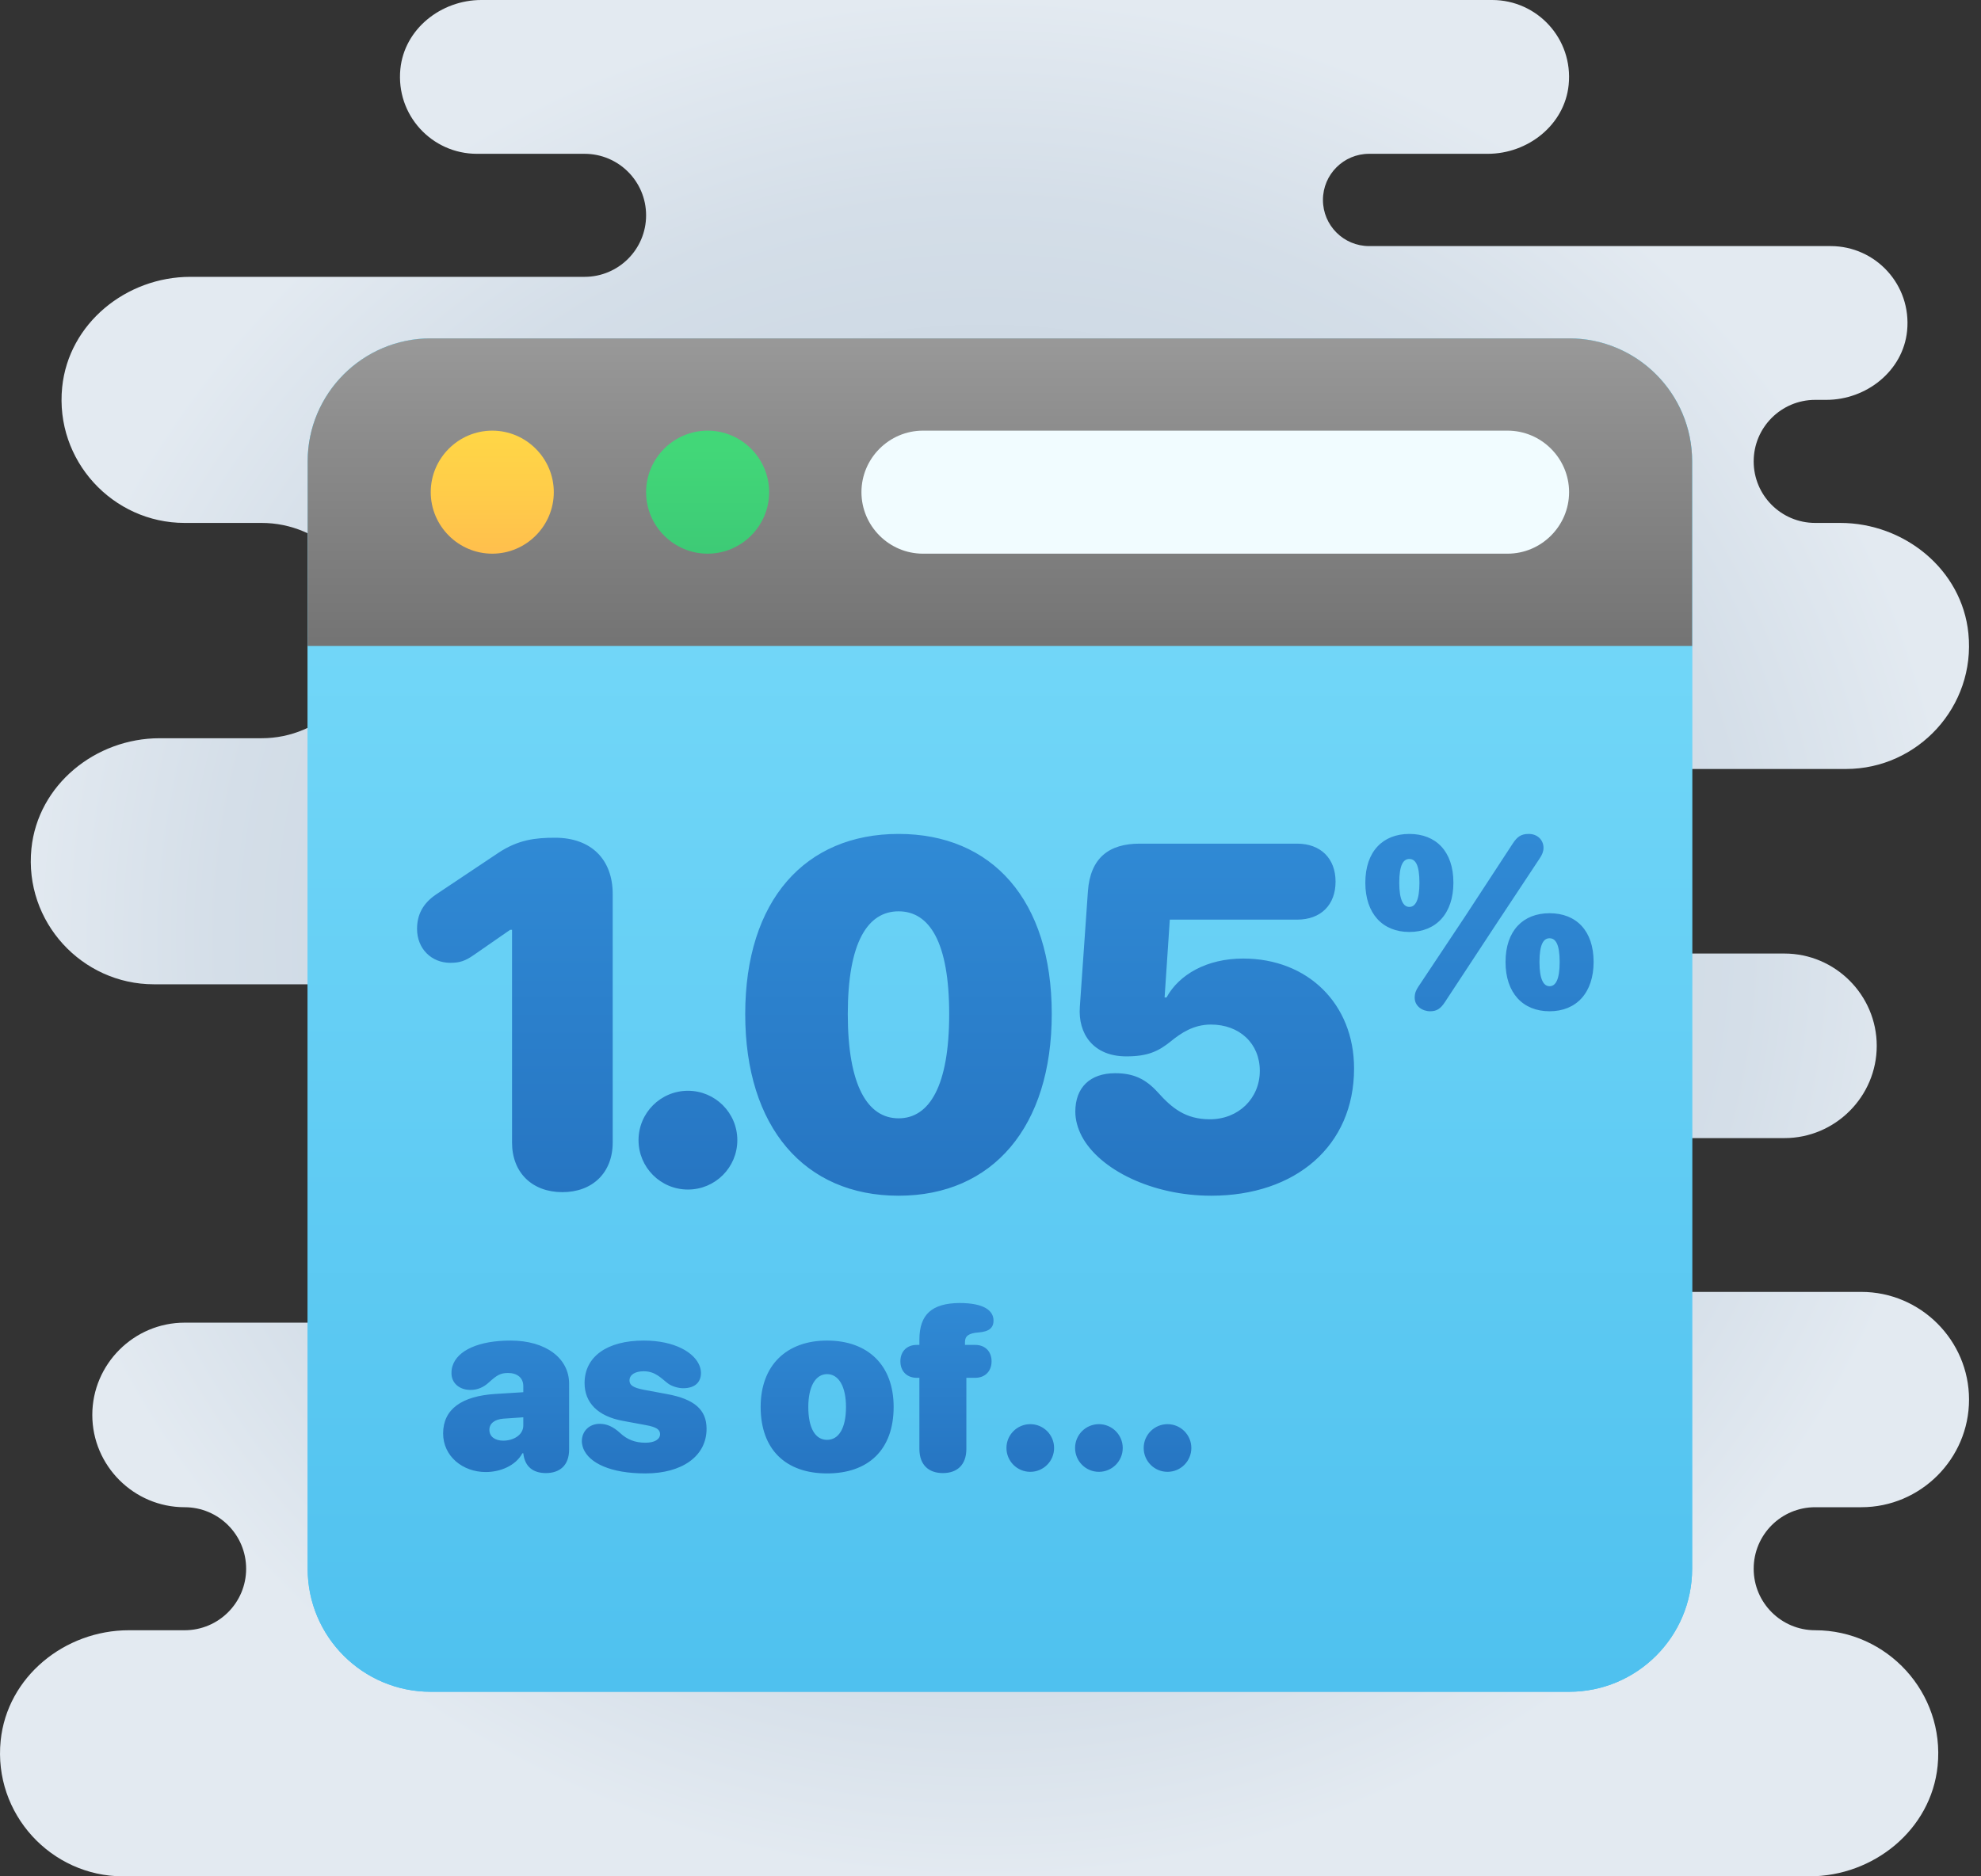 <?xml version="1.0" encoding="UTF-8"?>
<svg width="76px" height="72px" viewBox="0 0 76 72" version="1.1" xmlns="http://www.w3.org/2000/svg" xmlns:xlink="http://www.w3.org/1999/xlink">
    <rect x="0" y="0" width="76" height="72" fill="#333333" stroke="none"/>
    <title>icon-Rate</title>
    <defs>
        <radialGradient cx="50%" cy="50%" fx="50%" fy="50%" r="50.795%" gradientTransform="translate(0.5,0.5),scale(0.953,1),translate(-0.5,-0.5)" id="radialGradient-1">
            <stop stop-color="#B9C6D2" offset="0%"></stop>
            <stop stop-color="#BDC9D5" offset="0%"></stop>
            <stop stop-color="#BCCBDA" offset="24.1%"></stop>
            <stop stop-color="#CBD7E3" offset="52.1%"></stop>
            <stop stop-color="#D4DEE8" offset="78.2%"></stop>
            <stop stop-color="#E3EAF1" offset="100%"></stop>
        </radialGradient>
        <linearGradient x1="50%" y1="141.123%" x2="50%" y2="-3.32%" id="linearGradient-2">
            <stop stop-color="#3CB5EA" offset="0%"></stop>
            <stop stop-color="#7DDEFB" offset="100%"></stop>
        </linearGradient>
        <path d="M60.197,12.984 L16.525,12.984 C13.917,12.984 11.803,15.098 11.803,17.705 L11.803,60.197 C11.803,62.804 13.917,64.918 16.525,64.918 L60.197,64.918 C62.804,64.918 64.918,62.804 64.918,60.197 L64.918,17.705 C64.918,15.098 62.804,12.984 60.197,12.984 Z" id="path-3"></path>
        <linearGradient x1="50%" y1="100%" x2="50%" y2="0%" id="linearGradient-4">
            <stop stop-color="#2675C2" offset="0%"></stop>
            <stop stop-color="#308AD5" offset="100%"></stop>
        </linearGradient>
        <linearGradient x1="50%" y1="100%" x2="50%" y2="0%" id="linearGradient-5">
            <stop stop-color="#2675C2" offset="0%"></stop>
            <stop stop-color="#308AD5" offset="100%"></stop>
        </linearGradient>
        <linearGradient x1="50%" y1="-28.66%" x2="50%" y2="112.47%" id="linearGradient-6">
            <stop stop-color="#A4A4A4" offset="0%"></stop>
            <stop stop-color="#8D8D8D" offset="40.9%"></stop>
            <stop stop-color="#6F6F6F" offset="100%"></stop>
            <stop stop-color="#6F6F6F" offset="100%"></stop>
        </linearGradient>
        <linearGradient x1="50%" y1="180.25%" x2="50%" y2="-36.85%" id="linearGradient-7">
            <stop stop-color="#FEAA53" offset="0%"></stop>
            <stop stop-color="#FFCD49" offset="61.2%"></stop>
            <stop stop-color="#FFDE44" offset="100%"></stop>
        </linearGradient>
        <linearGradient x1="50%" y1="14.325%" x2="50%" y2="222.5%" id="linearGradient-8">
            <stop stop-color="#42D778" offset="0%"></stop>
            <stop stop-color="#3DCA76" offset="42.8%"></stop>
            <stop stop-color="#34B171" offset="100%"></stop>
        </linearGradient>
    </defs>
    <g id="Design---Desk" stroke="none" stroke-width="1" fill="none" fill-rule="evenodd">
        <g id="BSP---0.3-Desk" transform="translate(-565, -1889)" fill-rule="nonzero">
            <g id="section.bsp-distribution-network" transform="translate(60, 1340)">
                <g id=".section-content" transform="translate(203, 62)">
                    <g id=".graphic" transform="translate(0, 225)">
                        <g id="Group-6" transform="translate(302, 0)">
                            <g id="icon-Rate" transform="translate(0, 262)">
                                <path d="M69.639,62.557 C68.335,62.557 67.279,61.501 67.279,60.197 C67.279,58.892 68.335,57.836 69.639,57.836 L71.41,57.836 C73.682,57.836 75.541,55.977 75.541,53.705 C75.541,51.433 73.682,49.574 71.41,49.574 L59.016,49.574 C57.386,49.574 56.066,48.253 56.066,46.623 C56.066,44.993 57.386,43.672 59.016,43.672 L68.459,43.672 C70.407,43.672 72,42.079 72,40.131 C72,38.184 70.407,36.59 68.459,36.59 L49.574,36.59 L49.574,29.508 L70.82,29.508 C73.576,29.508 75.801,27.114 75.516,24.303 C75.27,21.853 73.059,20.066 70.597,20.066 L69.639,20.066 C68.335,20.066 67.279,19.009 67.279,17.705 C67.279,16.401 68.335,15.344 69.639,15.344 L70.061,15.344 C71.605,15.344 73.01,14.234 73.165,12.698 C73.342,10.931 71.96,9.443 70.23,9.443 L52.525,9.443 C51.547,9.443 50.754,8.649 50.754,7.672 C50.754,6.695 51.547,5.902 52.525,5.902 L57.077,5.902 C58.621,5.902 60.027,4.791 60.181,3.255 C60.358,1.488 58.976,0 57.246,0 L18.464,0 C16.92,0 15.514,1.111 15.36,2.646 C15.183,4.413 16.565,5.902 18.295,5.902 L22.426,5.902 C23.73,5.902 24.787,6.958 24.787,8.262 C24.787,9.567 23.73,10.623 22.426,10.623 L7.305,10.623 C4.843,10.623 2.633,12.41 2.385,14.86 C2.101,17.672 4.326,20.066 7.082,20.066 L10.033,20.066 C12.314,20.066 14.164,21.915 14.164,24.197 C14.164,26.478 12.314,28.328 10.033,28.328 L6.125,28.328 C3.663,28.328 1.453,30.115 1.205,32.565 C0.921,35.377 3.146,37.77 5.902,37.77 L25.967,37.77 L25.967,50.754 L7.082,50.754 C5.134,50.754 3.541,52.348 3.541,54.295 C3.541,56.243 5.134,57.836 7.082,57.836 L7.082,57.836 C8.386,57.836 9.443,58.892 9.443,60.197 C9.443,61.501 8.386,62.557 7.082,62.557 L4.944,62.557 C2.482,62.557 0.273,64.344 0.025,66.795 C-0.26,69.606 1.965,72 4.721,72 L69.416,72 C71.878,72 74.088,70.213 74.336,67.763 C74.62,64.951 72.395,62.557 69.639,62.557 Z" id="Path" fill="url(#radialGradient-1)"></path>
                                <g id="Path" fill="url(#linearGradient-2)">
                                    <use xlink:href="#path-3"></use>
                                    <use xlink:href="#path-3"></use>
                                </g>
                                <path d="M20.942,56.526 C21.46,56.526 21.834,56.245 21.834,55.621 L21.834,53.098 C21.834,52.114 20.933,51.441 19.588,51.441 C18.38,51.441 17.541,51.811 17.356,52.43 C17.33,52.518 17.321,52.588 17.321,52.698 C17.321,53.072 17.624,53.335 18.05,53.335 C18.318,53.335 18.547,53.239 18.758,53.045 C19.07,52.76 19.21,52.685 19.492,52.685 C19.83,52.685 20.076,52.861 20.076,53.186 L20.076,53.423 L19.013,53.489 C17.716,53.568 17,54.074 17,55.005 C17,55.88 17.751,56.486 18.635,56.486 C19.197,56.486 19.786,56.24 20.041,55.766 L20.076,55.766 C20.133,56.293 20.467,56.526 20.942,56.526 Z M19.307,55.282 C18.991,55.282 18.775,55.128 18.775,54.865 C18.775,54.627 18.969,54.465 19.312,54.438 L20.076,54.386 L20.076,54.702 C20.076,55.058 19.707,55.282 19.307,55.282 Z M24.761,56.539 C26.167,56.539 27.107,55.88 27.107,54.825 C27.107,54.091 26.637,53.687 25.587,53.494 L24.708,53.331 C24.269,53.248 24.15,53.142 24.15,52.971 C24.15,52.751 24.37,52.619 24.695,52.619 C25.147,52.619 25.367,52.892 25.618,53.081 C25.763,53.195 26.022,53.27 26.207,53.27 C26.681,53.27 26.892,53.023 26.892,52.685 C26.892,52.597 26.875,52.509 26.844,52.426 C26.655,51.907 25.895,51.441 24.695,51.441 C23.284,51.441 22.427,52.061 22.427,53.072 C22.427,53.823 22.933,54.346 23.895,54.522 L24.774,54.685 C25.183,54.759 25.323,54.856 25.323,55.032 C25.323,55.234 25.108,55.361 24.761,55.361 C24.37,55.361 24.062,55.243 23.79,54.988 C23.526,54.746 23.284,54.636 23.007,54.636 C22.607,54.636 22.322,54.917 22.322,55.304 C22.322,55.388 22.344,55.493 22.383,55.594 C22.607,56.135 23.412,56.539 24.761,56.539 Z M31.73,56.539 C33.317,56.539 34.284,55.629 34.284,53.986 C34.284,52.382 33.295,51.441 31.73,51.441 C30.175,51.441 29.182,52.391 29.182,53.986 C29.182,55.625 30.148,56.539 31.73,56.539 Z M31.73,55.251 C31.278,55.251 31.01,54.803 31.01,53.99 C31.01,53.199 31.291,52.729 31.73,52.729 C32.174,52.729 32.456,53.199 32.456,53.99 C32.456,54.803 32.179,55.251 31.73,55.251 Z M36.173,56.526 C36.701,56.526 37.074,56.231 37.074,55.594 L37.074,52.87 L37.421,52.87 C37.76,52.87 38.041,52.646 38.041,52.237 C38.041,51.828 37.76,51.608 37.421,51.608 L37.021,51.608 L37.021,51.494 C37.021,51.274 37.158,51.156 37.544,51.129 C37.641,51.121 37.725,51.107 37.799,51.085 C38.006,51.024 38.116,50.896 38.116,50.677 C38.116,50.294 37.76,50 36.802,50 C35.769,50.013 35.272,50.422 35.272,51.406 L35.272,51.608 L35.163,51.608 C34.824,51.608 34.543,51.828 34.543,52.237 C34.543,52.646 34.824,52.87 35.163,52.87 L35.272,52.87 L35.272,55.594 C35.272,56.231 35.646,56.526 36.173,56.526 Z M39.526,56.478 C40.032,56.478 40.44,56.069 40.44,55.563 C40.44,55.058 40.032,54.649 39.526,54.649 C39.021,54.649 38.612,55.058 38.612,55.563 C38.612,56.069 39.021,56.478 39.526,56.478 Z M42.159,56.478 C42.664,56.478 43.073,56.069 43.073,55.563 C43.073,55.058 42.664,54.649 42.159,54.649 C41.653,54.649 41.245,55.058 41.245,55.563 C41.245,56.069 41.653,56.478 42.159,56.478 Z M44.791,56.478 C45.296,56.478 45.705,56.069 45.705,55.563 C45.705,55.058 45.296,54.649 44.791,54.649 C44.286,54.649 43.877,55.058 43.877,55.563 C43.877,56.069 44.286,56.478 44.791,56.478 Z" id="asof…" fill="url(#linearGradient-4)"></path>
                                <path d="M34.474,32 C38.054,32 40.35,34.532 40.35,38.905 C40.35,43.241 38.082,45.883 34.474,45.883 C30.867,45.883 28.59,43.259 28.59,38.914 C28.59,34.542 30.894,32 34.474,32 Z M49.762,32.373 C50.664,32.373 51.238,32.938 51.238,33.831 C51.238,34.724 50.673,35.289 49.762,35.289 L49.762,35.289 L44.879,35.289 L44.679,38.276 L44.752,38.276 C45.235,37.393 46.3,36.782 47.694,36.782 C50.172,36.782 51.948,38.522 51.948,41 C51.948,43.97 49.707,45.883 46.464,45.883 C44.214,45.883 42.183,44.89 41.5,43.596 C41.345,43.296 41.254,42.977 41.254,42.658 C41.254,41.729 41.819,41.182 42.784,41.182 C43.476,41.182 43.941,41.392 44.415,41.911 C44.961,42.521 45.481,42.95 46.419,42.95 C47.512,42.95 48.332,42.148 48.332,41.091 C48.332,40.044 47.557,39.315 46.455,39.315 C45.79,39.315 45.307,39.643 44.925,39.953 C44.442,40.344 44.032,40.536 43.212,40.536 C41.928,40.536 41.354,39.652 41.427,38.641 L41.427,38.641 L41.737,34.204 C41.828,32.911 42.556,32.373 43.722,32.373 L43.722,32.373 Z M21.293,32.146 C22.686,32.146 23.506,32.984 23.506,34.305 L23.506,34.305 L23.506,43.842 C23.506,44.999 22.732,45.746 21.575,45.746 C20.418,45.746 19.644,44.999 19.644,43.842 L19.644,43.842 L19.644,35.68 L19.571,35.68 L18.177,36.646 C17.849,36.874 17.64,36.946 17.275,36.946 C16.556,36.946 16,36.409 16,35.644 C16,35.106 16.219,34.669 16.729,34.323 L16.729,34.323 L19.115,32.729 C19.881,32.219 20.546,32.146 21.293,32.146 Z M26.392,41.856 C27.44,41.856 28.287,42.704 28.287,43.751 C28.287,44.799 27.44,45.646 26.392,45.646 C25.345,45.646 24.497,44.799 24.497,43.751 C24.497,42.704 25.345,41.856 26.392,41.856 Z M34.474,34.97 C33.29,34.97 32.525,36.154 32.525,38.914 C32.525,41.665 33.29,42.913 34.474,42.913 C35.659,42.913 36.415,41.665 36.415,38.914 C36.415,36.154 35.659,34.97 34.474,34.97 Z M58.651,32 C58.975,32 59.216,32.223 59.216,32.537 C59.216,32.674 59.162,32.802 59.07,32.938 L59.07,32.938 L57.349,35.539 L55.436,38.449 C55.267,38.709 55.117,38.805 54.866,38.805 C54.57,38.805 54.274,38.609 54.274,38.286 C54.274,38.103 54.329,37.994 54.411,37.866 L54.411,37.866 L56.205,35.17 L58.036,32.369 C58.205,32.114 58.346,32 58.651,32 Z M59.448,35.043 C60.469,35.043 61.138,35.712 61.138,36.91 C61.138,38.094 60.478,38.805 59.448,38.805 C58.424,38.805 57.759,38.103 57.759,36.915 C57.759,35.712 58.433,35.043 59.448,35.043 Z M59.448,36.004 C59.221,36.004 59.061,36.222 59.061,36.915 C59.061,37.598 59.225,37.844 59.448,37.844 C59.676,37.844 59.836,37.598 59.836,36.915 C59.836,36.222 59.676,36.004 59.448,36.004 Z M54.069,32 C55.09,32 55.759,32.67 55.759,33.867 C55.759,35.052 55.099,35.762 54.069,35.762 C53.045,35.762 52.38,35.061 52.38,33.872 C52.38,32.67 53.054,32 54.069,32 Z M54.069,32.961 C53.842,32.961 53.682,33.18 53.682,33.872 C53.682,34.555 53.846,34.801 54.069,34.801 C54.297,34.801 54.456,34.555 54.456,33.872 C54.456,33.18 54.297,32.961 54.069,32.961 Z" id="Combined-Shape" fill="url(#linearGradient-5)"></path>
                                <path d="M11.803,17.705 L11.803,24.787 L64.918,24.787 L64.918,17.705 C64.918,15.098 62.804,12.984 60.197,12.984 L16.525,12.984 C13.917,12.984 11.803,15.098 11.803,17.705 Z" id="Path" fill="url(#linearGradient-6)"></path>
                                <path d="M35.41,21.246 L57.836,21.246 C59.134,21.246 60.197,20.184 60.197,18.885 L60.197,18.885 C60.197,17.587 59.134,16.525 57.836,16.525 L35.41,16.525 C34.111,16.525 33.049,17.587 33.049,18.885 L33.049,18.885 C33.049,20.184 34.111,21.246 35.41,21.246 Z" id="Path" fill="#F1FCFF"></path>
                                <path d="M18.885,21.246 L18.885,21.246 C20.184,21.246 21.246,20.184 21.246,18.885 L21.246,18.885 C21.246,17.587 20.184,16.525 18.885,16.525 L18.885,16.525 C17.587,16.525 16.525,17.587 16.525,18.885 L16.525,18.885 C16.525,20.184 17.587,21.246 18.885,21.246 Z" id="Path" fill="url(#linearGradient-7)"></path>
                                <path d="M27.148,21.246 L27.148,21.246 C28.446,21.246 29.508,20.184 29.508,18.885 L29.508,18.885 C29.508,17.587 28.446,16.525 27.148,16.525 L27.148,16.525 C25.849,16.525 24.787,17.587 24.787,18.885 L24.787,18.885 C24.787,20.184 25.849,21.246 27.148,21.246 Z" id="Path" fill="url(#linearGradient-8)"></path>
                            </g>
                        </g>
                    </g>
                </g>
            </g>
        </g>
    </g>
</svg>
